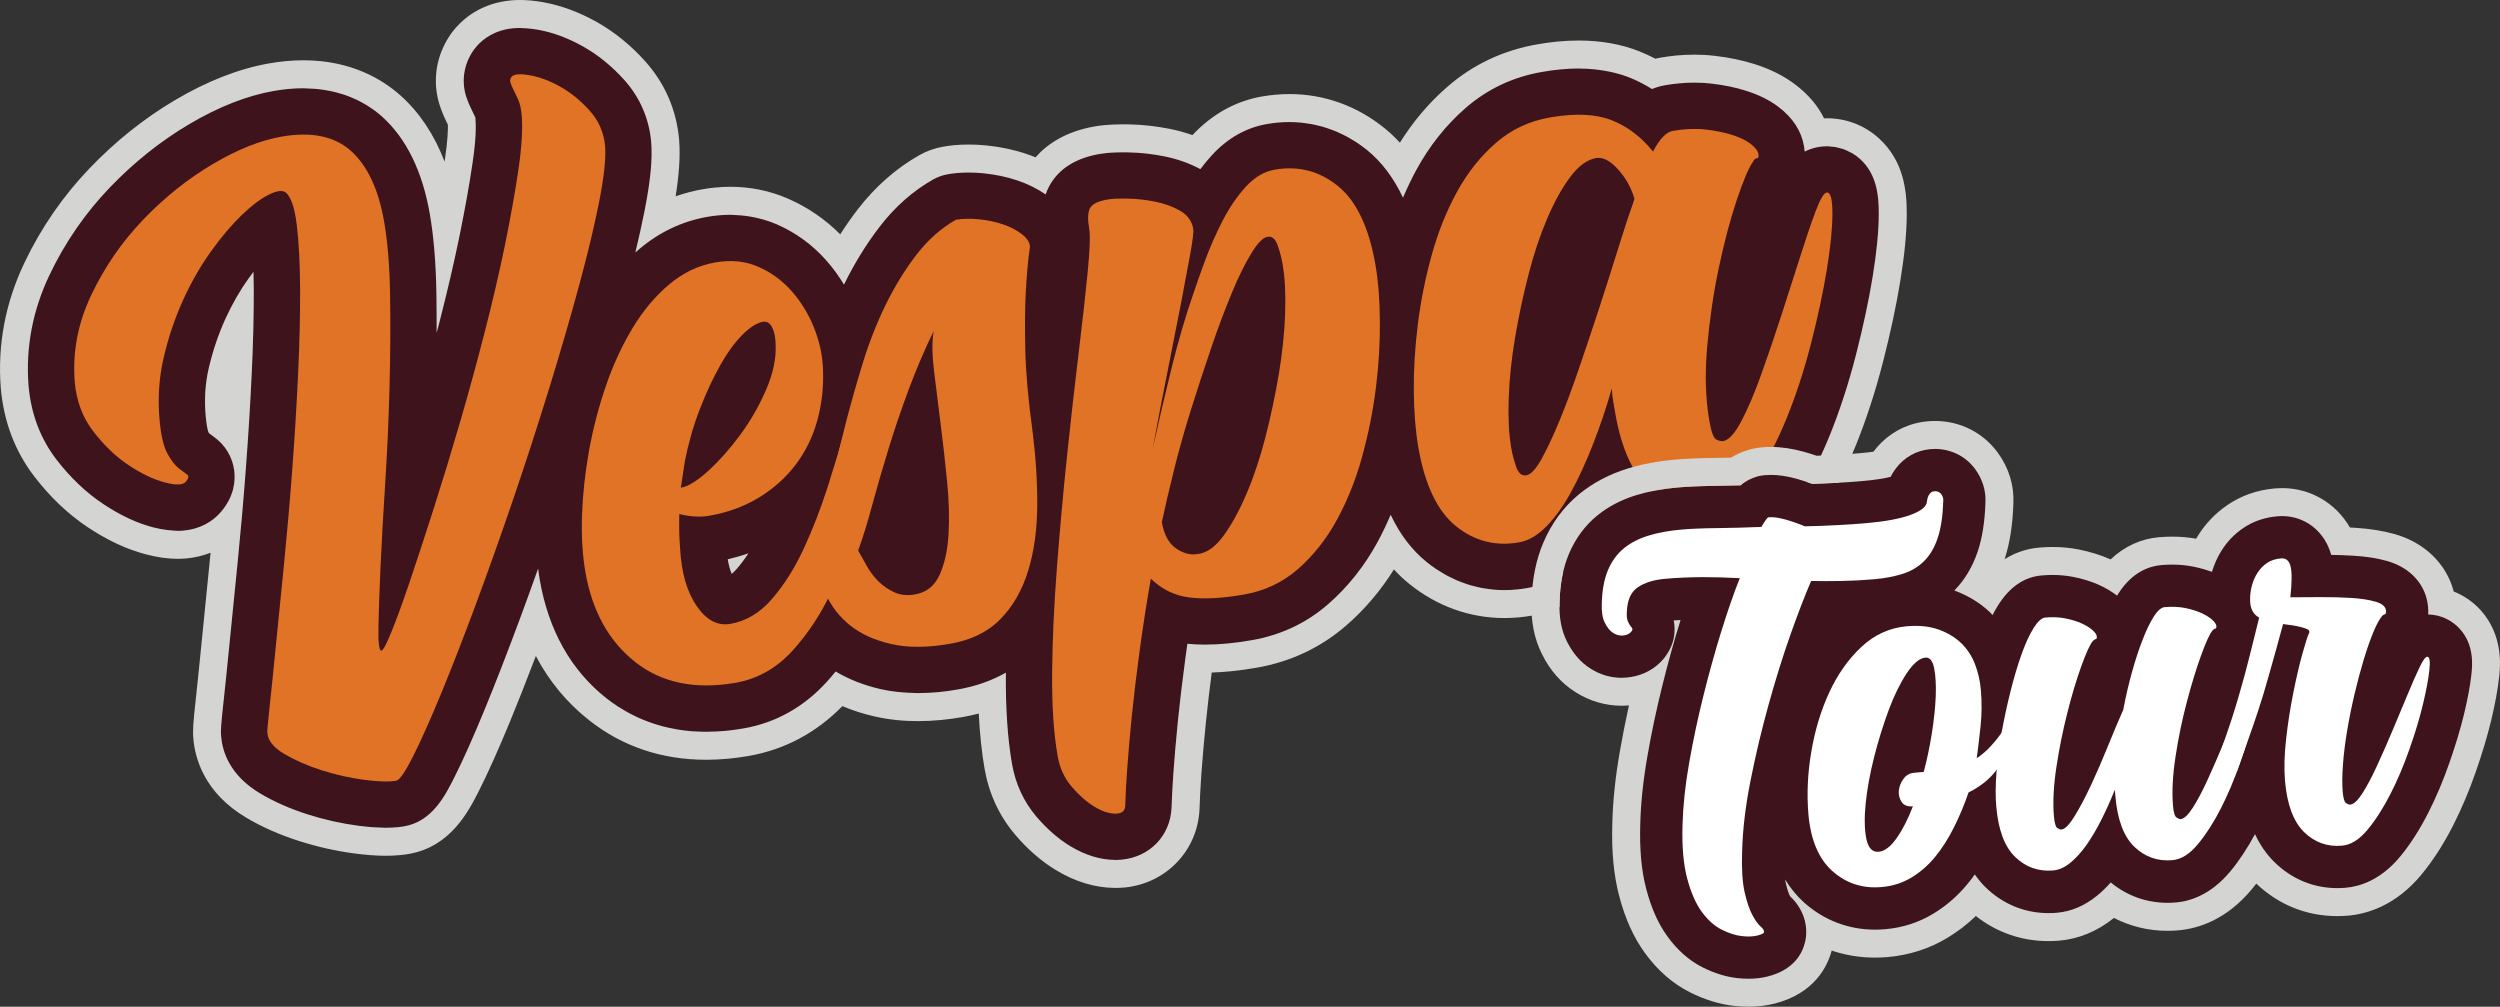 <?xml version="1.0" encoding="utf-8"?>
<!-- Generator: Adobe Illustrator 16.0.0, SVG Export Plug-In . SVG Version: 6.00 Build 0)  -->
<!DOCTYPE svg PUBLIC "-//W3C//DTD SVG 1.1//EN" "http://www.w3.org/Graphics/SVG/1.1/DTD/svg11.dtd">
<svg version="1.1" id="Calque_1" xmlns="http://www.w3.org/2000/svg" xmlns:xlink="http://www.w3.org/1999/xlink" x="0px" y="0px"
	 width="149px" height="60px" viewBox="15 6 149 60" enable-background="new 15 6 149 60" xml:space="preserve">
<rect x="15" y="6" width="149" height="60" fill="#333333" stroke="none"/>
<g>
	<g>
		<path fill="none" d="M55.115,49.426c-0.199-0.037-0.397-0.078-0.59-0.128C54.719,49.348,54.917,49.389,55.115,49.426z"/>
		<path fill="none" d="M56.264,49.585c-0.3-0.022-0.595-0.058-0.884-0.106C55.669,49.525,55.964,49.563,56.264,49.585z"/>
		<path fill="none" d="M54.212,49.208c-0.173-0.052-0.345-0.105-0.514-0.168C53.867,49.103,54.039,49.156,54.212,49.208z"/>
		<path fill="none" d="M52.602,48.561c-0.171-0.088-0.338-0.186-0.505-0.287C52.263,48.375,52.43,48.473,52.602,48.561z"/>
		<path fill="none" d="M53.383,48.92c-0.166-0.066-0.328-0.139-0.489-0.216C53.055,48.781,53.218,48.854,53.383,48.92z"/>
		<path fill="none" d="M81.481,57.253c0.135,0,0.263-0.005,0.384-0.018c-0.129,0.013-0.266,0.018-0.411,0.018
			C81.463,57.253,81.471,57.253,81.481,57.253z"/>
		<path fill="none" d="M57.087,49.615c0.026,0,0.053-0.004,0.079-0.004c-0.262,0.002-0.521-0.006-0.776-0.021
			C56.621,49.604,56.852,49.615,57.087,49.615z"/>
		<path fill="none" d="M68.761,47.265c-0.097-0.01-0.196-0.017-0.292-0.027C68.564,47.248,68.664,47.255,68.761,47.265z"/>
		<path fill="none" d="M69.707,47.313c0.04,0,0.084-0.006,0.123-0.007c-0.104,0.001-0.207-0.002-0.311-0.004
			C69.584,47.304,69.643,47.313,69.707,47.313z"/>
		<path fill="none" d="M33.081,11.262c-0.294,0-0.602,0.015-0.923,0.046c0.339-0.032,0.662-0.046,0.972-0.044
			C33.113,11.264,33.098,11.262,33.081,11.262z"/>
		<path fill="none" d="M25.001,37.596c-0.285-0.035-0.58-0.087-0.9-0.172C24.421,37.509,24.717,37.561,25.001,37.596z"/>
		<path fill="none" d="M33.398,11.277c0.208,0.008,0.413,0.018,0.606,0.039C33.811,11.295,33.605,11.285,33.398,11.277z"/>
		<path fill="none" d="M37.344,55.312c-0.07-0.005-0.139-0.008-0.212-0.014C37.205,55.304,37.274,55.308,37.344,55.312z"/>
		<path fill="none" d="M25.587,37.641c0.132,0,0.261-0.007,0.388-0.018c-0.227,0.022-0.471,0.011-0.721-0.007
			C25.364,37.623,25.481,37.641,25.587,37.641z"/>
		<path fill="none" d="M37.995,55.338c0.024,0,0.043-0.004,0.067-0.004c-0.062,0.001-0.127,0-0.191-0.001
			C37.91,55.333,37.956,55.338,37.995,55.338z"/>
		<path fill="none" d="M51.858,48.131c-0.241-0.156-0.477-0.322-0.707-0.503C51.381,47.809,51.617,47.975,51.858,48.131z"/>
		<path fill="none" d="M101.787,40.57c-0.128-0.057-0.256-0.119-0.382-0.183C101.532,40.452,101.659,40.514,101.787,40.57z"/>
		<path fill="none" d="M113.521,38.531c-0.126-0.054-0.249-0.116-0.373-0.178C113.271,38.415,113.395,38.478,113.521,38.531z"/>
		<path fill="none" d="M112.328,37.877c-0.19-0.127-0.378-0.266-0.562-0.414C111.95,37.611,112.138,37.75,112.328,37.877z"/>
		<path fill="none" d="M112.914,38.234c-0.135-0.074-0.265-0.155-0.396-0.237C112.649,38.079,112.779,38.16,112.914,38.234z"/>
		<path fill="none" d="M114.809,38.952c-0.133-0.03-0.266-0.063-0.398-0.1C114.542,38.89,114.676,38.922,114.809,38.952z"/>
		<path fill="none" d="M114.153,38.771c-0.128-0.042-0.255-0.086-0.38-0.137C113.898,38.686,114.024,38.729,114.153,38.771z"/>
		<path fill="none" d="M115.509,39.073c-0.15-0.018-0.299-0.038-0.447-0.065C115.208,39.035,115.358,39.055,115.509,39.073z"/>
		<path fill="none" d="M116.394,39.133c0.002,0,0.004,0,0.004,0c-0.226,0-0.45-0.011-0.673-0.03
			C115.947,39.122,116.169,39.133,116.394,39.133z"/>
		<path fill="none" d="M103.774,41.111c-0.151-0.019-0.302-0.039-0.45-0.065C103.473,41.072,103.623,41.093,103.774,41.111z"/>
		<path fill="none" d="M101.178,40.271c-0.135-0.074-0.268-0.157-0.399-0.24C100.91,40.114,101.043,40.197,101.178,40.271z"/>
		<path fill="none" d="M34.316,11.363c0.164,0.024,0.328,0.052,0.481,0.086C34.643,11.414,34.48,11.389,34.316,11.363z"/>
		<path fill="none" d="M104.655,41.171c0.002,0,0.002-0.001,0.004-0.001c-0.226,0.001-0.449-0.012-0.672-0.031
			C104.208,41.158,104.431,41.171,104.655,41.171z"/>
		<path fill="none" d="M100.594,39.915c-0.191-0.129-0.38-0.266-0.563-0.415C100.214,39.649,100.402,39.786,100.594,39.915z"/>
		<path fill="none" d="M86.824,44.423c0.016,0,0.033-0.003,0.05-0.003c-0.384,0.001-0.751-0.014-1.104-0.049
			C86.107,44.406,86.458,44.423,86.824,44.423z"/>
		<path fill="none" d="M102.419,40.81c-0.131-0.042-0.259-0.088-0.386-0.139C102.16,40.722,102.288,40.768,102.419,40.81z"/>
		<path fill="none" d="M103.075,40.99c-0.135-0.03-0.271-0.063-0.403-0.101C102.805,40.928,102.94,40.96,103.075,40.99z"/>
		<path fill="none" d="M124.318,14.754c0.117,0.018,0.23,0.045,0.344,0.077C124.548,14.799,124.436,14.771,124.318,14.754z"/>
		<path fill="none" d="M109.095,10.082c-0.359,0-0.731,0.018-1.115,0.056c0.385-0.038,0.759-0.056,1.121-0.056
			C109.098,10.082,109.096,10.082,109.095,10.082z"/>
		<path fill="none" d="M95.331,14.172c0.132,0.073,0.262,0.154,0.392,0.234C95.593,14.325,95.463,14.245,95.331,14.172z"/>
		<path fill="none" d="M109.152,10.084c0.31,0.001,0.609,0.02,0.902,0.05C109.762,10.104,109.462,10.085,109.152,10.084z"/>
		<path fill="none" d="M93.436,13.453c0.134,0.03,0.265,0.062,0.397,0.099C93.7,13.517,93.569,13.483,93.436,13.453z"/>
		<path fill="none" d="M94.723,13.873c0.126,0.055,0.25,0.115,0.373,0.177C94.973,13.988,94.849,13.928,94.723,13.873z"/>
		<path fill="none" d="M110.336,10.17c0.223,0.029,0.438,0.067,0.648,0.114C110.773,10.237,110.558,10.199,110.336,10.17z"/>
		<path fill="none" d="M94.093,13.635c0.127,0.041,0.252,0.087,0.377,0.135C94.345,13.722,94.22,13.676,94.093,13.635z"/>
		<path fill="none" d="M92.729,13.332c0.152,0.019,0.304,0.039,0.454,0.066C93.033,13.371,92.881,13.351,92.729,13.332z"/>
		<path fill="none" d="M125.396,15.134c0.166,0.1,0.325,0.213,0.469,0.345C125.72,15.347,125.563,15.233,125.396,15.134z"/>
		<path fill="none" d="M35.099,11.524c0.141,0.038,0.28,0.078,0.414,0.122C35.38,11.603,35.241,11.563,35.099,11.524z"/>
		<path fill="none" d="M124.876,14.891c0.122,0.045,0.236,0.101,0.351,0.159C125.112,14.991,124.997,14.936,124.876,14.891z"/>
		<path fill="none" d="M115.988,10.924c-0.31,0-0.624,0.015-0.941,0.045c0.324-0.03,0.644-0.045,0.958-0.045
			C115.998,10.924,115.993,10.924,115.988,10.924z"/>
		<path fill="none" d="M111.246,10.342c0.283,0.071,0.558,0.153,0.818,0.256C111.803,10.495,111.528,10.413,111.246,10.342z"/>
		<path fill="none" d="M123.896,14.715c-0.094,0-0.187,0.004-0.281,0.014c0.157-0.016,0.314-0.006,0.471,0.004
			C124.021,14.729,123.959,14.715,123.896,14.715z"/>
		<path fill="none" d="M95.916,14.527c0.191,0.127,0.378,0.264,0.561,0.413C96.294,14.792,96.105,14.655,95.916,14.527z"/>
		<path fill="none" d="M45.987,7.667c-0.14,0-0.276,0.006-0.408,0.018c0.192-0.017,0.396-0.017,0.607-0.009
			C46.121,7.674,46.052,7.667,45.987,7.667z"/>
		<path fill="none" d="M58.532,18.8c-0.247,0-0.497,0.013-0.751,0.037c0.286-0.027,0.567-0.036,0.845-0.032
			C58.595,18.805,58.564,18.8,58.532,18.8z"/>
		<path fill="none" d="M46.366,7.685c0.223,0.017,0.454,0.041,0.704,0.086C46.819,7.726,46.589,7.701,46.366,7.685z"/>
		<path fill="none" d="M37.382,12.628c0.14,0.106,0.271,0.215,0.389,0.32C37.652,12.842,37.522,12.735,37.382,12.628z"/>
		<path fill="none" d="M35.788,11.747c0.126,0.049,0.249,0.1,0.367,0.153C36.036,11.847,35.915,11.795,35.788,11.747z"/>
		<path fill="none" d="M36.394,12.014c0.117,0.059,0.226,0.121,0.333,0.183C36.62,12.133,36.511,12.072,36.394,12.014z"/>
		<path fill="none" d="M36.923,12.311c0.112,0.071,0.216,0.145,0.317,0.217C37.139,12.455,37.036,12.383,36.923,12.311z"/>
		<path fill="none" d="M58.884,18.817c0.192,0.01,0.383,0.024,0.572,0.049C59.267,18.842,59.077,18.827,58.884,18.817z"/>
		<path fill="none" d="M91.853,13.273c-0.003,0-0.005,0-0.007,0c0.227,0,0.452,0.012,0.677,0.031
			C92.301,13.284,92.076,13.273,91.853,13.273z"/>
		<path fill="none" d="M80.963,15.116c0.165-0.017,0.347-0.026,0.541-0.032C81.31,15.091,81.126,15.101,80.963,15.116z"/>
		<path fill="none" d="M72.73,16.28c-0.255,0-0.5,0.011-0.736,0.034c0.243-0.023,0.498-0.034,0.759-0.033
			C72.746,16.281,72.737,16.28,72.73,16.28z"/>
		<path fill="none" d="M81.927,15.075c-0.088,0-0.164,0.004-0.247,0.005c0.185-0.003,0.373-0.005,0.586,0
			C82.147,15.077,82.035,15.075,81.927,15.075z"/>
		<path fill="none" d="M59.737,18.909c0.186,0.032,0.369,0.072,0.551,0.12C60.106,18.981,59.922,18.941,59.737,18.909z"/>
		<path fill="none" d="M60.532,19.093c0.257,0.076,0.51,0.164,0.758,0.271C61.042,19.257,60.788,19.169,60.532,19.093z"/>
		<path fill="#3F131C" d="M125.396,15.134c-0.054-0.032-0.114-0.055-0.17-0.084c-0.114-0.059-0.229-0.116-0.351-0.159
			c-0.069-0.023-0.143-0.041-0.214-0.06c-0.113-0.032-0.227-0.06-0.344-0.077c-0.078-0.012-0.156-0.017-0.233-0.021
			c-0.156-0.01-0.313-0.019-0.471-0.004c-0.07,0.007-0.153,0.019-0.222,0.029c-0.308,0.055-0.585,0.15-0.829,0.275
			c-0.011-0.104-0.022-0.21-0.043-0.321c-0.157-0.907-0.667-1.694-1.528-2.348c-0.533-0.4-1.163-0.713-1.926-0.956
			c-0.62-0.196-1.326-0.342-2.099-0.431c-0.312-0.034-0.636-0.053-0.962-0.053c-0.315-0.001-0.635,0.015-0.958,0.045
			c-0.266,0.027-0.542,0.063-0.814,0.111c-0.267,0.046-0.525,0.122-0.773,0.226c-0.442-0.279-0.908-0.515-1.396-0.707
			c-0.261-0.103-0.536-0.186-0.818-0.257c-0.086-0.021-0.174-0.039-0.262-0.059c-0.211-0.046-0.427-0.084-0.648-0.113
			c-0.094-0.013-0.186-0.025-0.281-0.036c-0.293-0.029-0.593-0.048-0.902-0.05c-0.018,0-0.034-0.001-0.052-0.001
			c-0.362-0.002-0.736,0.017-1.121,0.055c-0.344,0.033-0.703,0.082-1.068,0.146c-1.736,0.301-3.273,1.025-4.565,2.155
			c-1.155,1.004-2.136,2.235-2.917,3.658c-0.295,0.535-0.56,1.1-0.81,1.681c-0.555-1.172-1.268-2.128-2.144-2.837
			c-0.183-0.149-0.37-0.285-0.561-0.414c-0.063-0.042-0.129-0.079-0.192-0.121c-0.13-0.081-0.26-0.162-0.392-0.235
			c-0.078-0.043-0.157-0.081-0.235-0.121c-0.123-0.062-0.247-0.121-0.373-0.177c-0.084-0.037-0.168-0.07-0.253-0.104
			c-0.125-0.049-0.25-0.094-0.377-0.136c-0.087-0.028-0.173-0.055-0.261-0.081c-0.132-0.037-0.263-0.07-0.397-0.1
			c-0.084-0.019-0.168-0.039-0.253-0.055c-0.15-0.028-0.303-0.049-0.454-0.067c-0.068-0.008-0.137-0.02-0.207-0.025
			c-0.225-0.021-0.449-0.033-0.676-0.033c-0.243,0-0.487,0.014-0.732,0.036c-0.199,0.021-0.404,0.048-0.608,0.083
			c-1.251,0.218-2.362,0.853-3.303,1.888c-0.23,0.253-0.449,0.519-0.659,0.8c-0.655-0.354-1.38-0.608-2.157-0.764
			c-0.712-0.144-1.427-0.223-2.12-0.234c-0.214-0.005-0.402-0.003-0.587,0c-0.059,0.002-0.12,0.002-0.176,0.003
			c-0.193,0.008-0.376,0.019-0.54,0.034c-0.159,0.016-0.303,0.036-0.428,0.057c-1.454,0.253-2.473,0.91-3.019,1.954
			c-0.076,0.146-0.14,0.298-0.194,0.455c-0.501-0.34-1.063-0.621-1.687-0.833c-0.633-0.213-1.315-0.354-2.034-0.427
			c-0.29-0.029-0.572-0.042-0.849-0.043c-0.261-0.001-0.516,0.011-0.759,0.033c-0.169,0.019-0.334,0.04-0.495,0.067
			c-0.313,0.055-0.612,0.161-0.889,0.318c-1.197,0.678-2.267,1.621-3.177,2.804c-0.796,1.035-1.513,2.196-2.127,3.451
			c0,0.002-0.002,0.004-0.003,0.005c-0.314-0.518-0.672-1.007-1.072-1.458c-0.822-0.925-1.813-1.645-2.941-2.136
			c-0.248-0.107-0.502-0.195-0.758-0.272c-0.081-0.023-0.163-0.042-0.243-0.063c-0.183-0.048-0.366-0.088-0.552-0.12
			c-0.094-0.017-0.188-0.031-0.282-0.044c-0.188-0.024-0.378-0.039-0.571-0.049c-0.086-0.005-0.171-0.012-0.258-0.014
			c-0.278-0.003-0.56,0.005-0.845,0.033c-0.204,0.02-0.412,0.049-0.618,0.083c-1.484,0.26-2.846,0.9-4.048,1.91
			c-0.084,0.069-0.164,0.144-0.246,0.217c0.22-0.912,0.408-1.768,0.563-2.556c0.338-1.727,0.46-2.989,0.385-3.976
			c-0.001-0.014-0.001-0.026-0.002-0.039c-0.127-1.415-0.667-2.663-1.604-3.713c-0.736-0.818-1.557-1.487-2.444-1.989
			c-0.898-0.506-1.805-0.845-2.697-1.003c-0.25-0.045-0.481-0.069-0.704-0.086c-0.061-0.005-0.12-0.006-0.178-0.01
			c-0.211-0.008-0.416-0.009-0.607,0.01c-1.107,0.107-1.787,0.639-2.162,1.063c-0.065,0.074-0.128,0.152-0.185,0.233
			c-0.587,0.831-0.746,1.847-0.44,2.79c0.08,0.248,0.185,0.5,0.33,0.791c0.06,0.121,0.13,0.266,0.208,0.434
			c0.002,0.02,0.006,0.052,0.01,0.094c0.035,0.411,0.036,1.195-0.169,2.593c-0.191,1.298-0.451,2.753-0.771,4.326
			c-0.324,1.589-0.722,3.301-1.18,5.086c-0.064,0.249-0.128,0.497-0.193,0.744c0.002-0.762-0.001-1.511-0.011-2.242
			c-0.029-1.87-0.16-3.499-0.394-4.839c-0.443-2.554-1.402-4.509-2.848-5.811c-0.119-0.106-0.249-0.214-0.389-0.321
			c-0.044-0.033-0.095-0.066-0.141-0.1c-0.102-0.072-0.205-0.146-0.317-0.217c-0.063-0.04-0.131-0.077-0.197-0.114
			c-0.107-0.063-0.217-0.125-0.333-0.185c-0.077-0.039-0.158-0.075-0.239-0.113c-0.118-0.053-0.24-0.104-0.367-0.153
			c-0.089-0.036-0.182-0.068-0.275-0.1c-0.133-0.045-0.272-0.085-0.414-0.122C35,11.5,34.901,11.472,34.796,11.449
			c-0.154-0.034-0.317-0.061-0.481-0.086c-0.104-0.017-0.205-0.034-0.312-0.047c-0.193-0.021-0.399-0.031-0.606-0.039
			c-0.089-0.004-0.175-0.014-0.269-0.014c-0.309-0.002-0.632,0.012-0.971,0.044c-0.27,0.026-0.551,0.065-0.833,0.114
			c-1.596,0.277-3.301,0.947-5.064,1.99c-1.69,1-3.277,2.268-4.716,3.766c-1.468,1.53-2.678,3.285-3.596,5.216
			c-1.001,2.104-1.422,4.308-1.249,6.575c0.142,1.688,0.707,3.182,1.676,4.438c0.825,1.07,1.755,1.953,2.764,2.624
			c1.024,0.682,1.994,1.138,2.962,1.394c0.32,0.086,0.615,0.137,0.9,0.172c0.087,0.011,0.169,0.013,0.252,0.02
			c0.249,0.017,0.494,0.029,0.721,0.007c0.882-0.088,1.662-0.482,2.199-1.117c0.79-0.928,0.865-1.847,0.788-2.454
			c-0.102-0.813-0.548-1.548-1.217-2.019c-0.07-0.05-0.162-0.118-0.278-0.206c-0.014-0.021-0.029-0.048-0.048-0.08
			c-0.022-0.065-0.098-0.317-0.154-0.896c-0.096-1.016-0.036-1.997,0.182-2.92c0.243-1.036,0.574-2.019,0.985-2.915
			c0.409-0.896,0.879-1.715,1.393-2.429c0.096-0.133,0.191-0.261,0.284-0.383c0.009,0.33,0.015,0.678,0.016,1.037
			c0.008,1.48-0.033,3.15-0.119,4.968c-0.085,1.832-0.202,3.729-0.346,5.639c-0.142,1.896-0.307,3.771-0.486,5.57
			c-0.185,1.825-0.348,3.465-0.492,4.92c-0.142,1.442-0.262,2.616-0.362,3.522c-0.143,1.316-0.174,1.699-0.138,2.044
			c0.072,0.871,0.497,2.31,2.346,3.402c0.83,0.491,1.774,0.906,2.802,1.232c0.989,0.315,2,0.543,3.007,0.677
			c0.282,0.037,0.544,0.063,0.796,0.083c0.073,0.006,0.142,0.01,0.212,0.015c0.183,0.011,0.358,0.019,0.526,0.021
			c0.064,0.001,0.129,0.003,0.191,0.002c0.218-0.002,0.427-0.01,0.621-0.028c0.144-0.014,0.28-0.032,0.407-0.055
			c1.67-0.29,2.442-1.825,3.006-2.949c0.509-1.014,1.086-2.303,1.76-3.939c0.651-1.58,1.366-3.419,2.126-5.465
			c0.364-0.981,0.728-1.985,1.091-3.009c0.028,0.226,0.058,0.452,0.096,0.67c0.523,3.021,1.865,5.398,3.984,7.068
			c0.229,0.181,0.465,0.347,0.706,0.503c0.079,0.052,0.161,0.096,0.239,0.144c0.167,0.101,0.333,0.198,0.505,0.288
			c0.096,0.051,0.195,0.096,0.292,0.144c0.162,0.076,0.324,0.148,0.49,0.215c0.104,0.044,0.208,0.083,0.315,0.122
			c0.168,0.06,0.341,0.116,0.514,0.167c0.104,0.029,0.208,0.063,0.313,0.089c0.195,0.052,0.393,0.091,0.59,0.13
			c0.088,0.016,0.175,0.037,0.265,0.052c0.29,0.047,0.583,0.085,0.884,0.105c0.042,0.004,0.085,0.004,0.126,0.005
			c0.255,0.017,0.514,0.023,0.776,0.022c0.365-0.003,0.735-0.018,1.115-0.055c0.335-0.034,0.681-0.081,1.027-0.142
			c1.915-0.331,3.583-1.262,4.954-2.761c0.187-0.203,0.365-0.415,0.542-0.631c0.789,0.47,1.694,0.825,2.703,1.056
			c0.309,0.07,0.632,0.121,0.961,0.158c0.096,0.012,0.194,0.018,0.292,0.026c0.248,0.021,0.502,0.035,0.759,0.039
			c0.104,0.001,0.206,0.005,0.311,0.003c0.362-0.003,0.729-0.018,1.107-0.055c0.368-0.035,0.752-0.087,1.144-0.157
			c1.067-0.186,2.023-0.523,2.867-1.002c-0.018,2.125,0.101,3.904,0.366,5.439c0.208,1.188,0.692,2.24,1.448,3.135
			c0.623,0.732,1.301,1.324,2.012,1.758c0.891,0.542,1.789,0.821,2.678,0.829c0.146,0.001,0.282-0.005,0.411-0.018
			c1.667-0.162,2.884-1.429,2.959-3.08c0.001-0.019,0.002-0.038,0.003-0.058c0.013-0.481,0.049-1.169,0.108-2.044
			c0.063-0.902,0.154-1.94,0.269-3.088c0.117-1.156,0.269-2.43,0.452-3.782c0.037-0.269,0.074-0.539,0.113-0.813
			c0.354,0.035,0.721,0.051,1.104,0.049c0.414-0.002,0.847-0.022,1.307-0.068c0.447-0.044,0.927-0.109,1.419-0.194
			c1.735-0.301,3.272-1.026,4.565-2.154c1.155-1.005,2.136-2.236,2.917-3.659c0.292-0.53,0.556-1.089,0.802-1.663
			c0.549,1.166,1.263,2.102,2.148,2.82c0.184,0.148,0.371,0.285,0.563,0.414c0.062,0.041,0.123,0.077,0.185,0.116
			c0.132,0.084,0.265,0.166,0.399,0.241c0.077,0.041,0.152,0.078,0.229,0.117c0.126,0.063,0.254,0.125,0.38,0.181
			c0.083,0.037,0.164,0.068,0.247,0.102c0.127,0.051,0.256,0.096,0.386,0.138c0.085,0.028,0.169,0.056,0.253,0.081
			c0.134,0.038,0.269,0.07,0.403,0.101c0.083,0.019,0.165,0.039,0.249,0.055c0.149,0.027,0.299,0.048,0.45,0.066
			c0.071,0.009,0.142,0.02,0.213,0.026c0.224,0.02,0.445,0.032,0.672,0.032c0.244,0,0.49-0.013,0.737-0.036
			c0.199-0.019,0.404-0.048,0.608-0.082c1.15-0.201,2.208-0.789,3.143-1.747c0.676-0.691,1.3-1.551,1.858-2.555
			c0.239,0.257,0.492,0.495,0.761,0.712c0.184,0.148,0.371,0.285,0.562,0.414c0.063,0.042,0.128,0.08,0.189,0.12
			c0.131,0.082,0.262,0.163,0.396,0.236c0.076,0.042,0.155,0.081,0.232,0.12c0.123,0.063,0.248,0.122,0.375,0.179
			c0.083,0.036,0.167,0.07,0.252,0.104c0.125,0.05,0.251,0.094,0.379,0.137c0.087,0.027,0.17,0.055,0.258,0.08
			c0.132,0.038,0.266,0.07,0.399,0.101c0.085,0.018,0.167,0.039,0.253,0.054c0.146,0.027,0.296,0.049,0.446,0.066
			c0.072,0.009,0.145,0.021,0.218,0.027c0.223,0.021,0.445,0.033,0.673,0.033c0.242,0,0.486-0.013,0.732-0.037
			c0.202-0.021,0.405-0.048,0.608-0.083c1.587-0.276,2.967-1.245,4.103-2.882c0.814-1.172,1.551-2.566,2.195-4.146
			c0.61-1.504,1.142-3.136,1.583-4.855c0.429-1.677,0.763-3.235,0.991-4.641c0.242-1.492,0.362-2.718,0.364-3.747
			c0.002-1.109-0.127-2.367-1.111-3.265C125.72,15.347,125.563,15.233,125.396,15.134z M58.924,39.89
			c-0.114,0.132-0.219,0.231-0.315,0.312c-0.088-0.214-0.173-0.497-0.235-0.868c0.422-0.097,0.833-0.215,1.229-0.353
			C59.387,39.313,59.161,39.615,58.924,39.89z"/>
		<path fill="#D4D4D3" d="M58.609,40.201c0.096-0.08,0.202-0.18,0.315-0.312c0.237-0.274,0.463-0.577,0.679-0.909
			c-0.397,0.138-0.809,0.256-1.229,0.353C58.435,39.704,58.52,39.987,58.609,40.201z"/>
		<path fill="#D4D4D3" d="M126.984,14.245c-0.846-0.771-1.943-1.196-3.089-1.196c-0.06,0-0.12,0-0.179,0.003
			c-0.376-0.756-0.95-1.433-1.72-2.016c-0.689-0.521-1.482-0.917-2.427-1.217c-0.725-0.229-1.536-0.398-2.412-0.497
			c-0.38-0.044-0.774-0.065-1.17-0.065c-0.36,0-0.729,0.018-1.099,0.052c-0.326,0.033-0.64,0.077-0.941,0.129
			c-0.097,0.018-0.193,0.037-0.291,0.059c-0.319-0.168-0.648-0.319-0.984-0.451c-1.067-0.418-2.271-0.631-3.577-0.631
			c-0.414,0-0.844,0.021-1.277,0.063c-0.402,0.04-0.805,0.095-1.195,0.164c-2.037,0.354-3.847,1.208-5.371,2.541
			c-1.081,0.94-2.027,2.054-2.818,3.32c-0.287-0.313-0.589-0.6-0.909-0.858c-1.646-1.336-3.607-2.039-5.672-2.039
			c-0.296,0-0.601,0.015-0.899,0.044c-0.242,0.024-0.487,0.057-0.729,0.098c-1.584,0.276-2.979,1.051-4.155,2.304
			c-0.436-0.155-0.887-0.279-1.355-0.373c-0.812-0.16-1.623-0.25-2.413-0.266c-0.13-0.002-0.255-0.003-0.373-0.003
			c-0.425,0-0.794,0.016-1.127,0.05c-0.202,0.02-0.386,0.045-0.542,0.072c-1.752,0.304-2.852,1.06-3.543,1.845
			c-0.178-0.074-0.361-0.143-0.546-0.204c-0.746-0.253-1.552-0.423-2.4-0.507c-0.355-0.034-0.701-0.052-1.036-0.052
			c-0.306,0-0.607,0.015-0.897,0.042c-0.211,0.021-0.413,0.049-0.611,0.083C70.71,14.828,70.231,15,69.79,15.25
			c-1.389,0.786-2.626,1.875-3.674,3.235c-0.362,0.472-0.71,0.967-1.039,1.481c-0.901-0.904-1.948-1.62-3.122-2.131
			c-1.074-0.467-2.224-0.703-3.42-0.703c-0.3,0-0.607,0.016-0.913,0.046c-0.226,0.021-0.47,0.054-0.736,0.1
			c-0.556,0.096-1.095,0.237-1.619,0.422c0.211-1.327,0.279-2.389,0.214-3.287l-0.002-0.052l-0.004-0.043
			c-0.16-1.773-0.84-3.345-2.022-4.667c-0.859-0.956-1.823-1.739-2.866-2.329c-1.063-0.599-2.148-1-3.223-1.192
			C46.87,6.042,46.421,6,45.991,6c-0.193,0-0.381,0.009-0.563,0.026c-1.651,0.161-2.681,0.968-3.255,1.619
			c-0.108,0.124-0.205,0.244-0.292,0.366c-0.897,1.27-1.14,2.825-0.671,4.273c0.105,0.328,0.24,0.651,0.422,1.02
			c0.019,0.039,0.04,0.08,0.061,0.122c0.008,0.32-0.011,0.947-0.168,2.013c-0.009,0.063-0.018,0.128-0.028,0.191
			c-0.613-1.599-1.486-2.912-2.611-3.925c-1.074-0.963-2.951-2.112-5.802-2.112c-0.354,0-0.719,0.018-1.084,0.054
			c-0.309,0.029-0.632,0.074-0.958,0.131c-1.794,0.312-3.688,1.051-5.625,2.197c-1.821,1.077-3.526,2.438-5.069,4.046
			c-1.594,1.661-2.905,3.563-3.899,5.654c-1.128,2.369-1.601,4.866-1.405,7.418c0.17,2.026,0.851,3.814,2.019,5.329
			c0.935,1.213,1.997,2.222,3.158,2.995c1.179,0.784,2.31,1.313,3.46,1.617c0.688,0.183,1.313,0.271,1.91,0.271
			c0.188,0,0.371-0.009,0.551-0.026c0.493-0.049,0.966-0.162,1.408-0.338c-0.01,0.103-0.02,0.205-0.031,0.309
			c-0.185,1.825-0.348,3.466-0.492,4.922c-0.142,1.435-0.261,2.603-0.36,3.505c-0.149,1.363-0.194,1.86-0.14,2.384
			c0.097,1.117,0.638,3.19,3.158,4.678c0.935,0.554,1.993,1.021,3.143,1.387c1.089,0.347,2.198,0.596,3.294,0.74
			c0.705,0.092,1.318,0.138,1.875,0.138c0.297,0,0.583-0.014,0.85-0.041c0.186-0.017,0.363-0.041,0.528-0.07
			c2.498-0.434,3.569-2.567,4.209-3.843c0.533-1.06,1.125-2.386,1.813-4.051c0.48-1.166,0.996-2.474,1.539-3.902
			c0.79,1.507,1.855,2.791,3.189,3.841c1.972,1.554,4.316,2.344,6.966,2.344c0.442,0,0.897-0.023,1.354-0.067
			c0.394-0.039,0.782-0.093,1.156-0.157c2.148-0.373,4.033-1.372,5.604-2.973c0.608,0.258,1.256,0.464,1.938,0.619
			c0.801,0.183,1.664,0.275,2.567,0.275c0.452,0,0.92-0.023,1.394-0.069c0.4-0.039,0.83-0.097,1.267-0.173
			c0.329-0.058,0.648-0.127,0.962-0.211c0.06,1.204,0.174,2.293,0.346,3.288c0.261,1.49,0.873,2.811,1.821,3.929
			c0.741,0.872,1.553,1.58,2.414,2.104c1.152,0.701,2.339,1.062,3.528,1.072h0.008h0.035c0.191,0,0.37-0.009,0.54-0.024
			c2.477-0.242,4.354-2.203,4.465-4.663v-0.016l0.004-0.075c0.012-0.47,0.05-1.153,0.104-1.975c0.064-0.908,0.153-1.929,0.265-3.036
			c0.097-0.967,0.218-1.99,0.355-3.048c0.362-0.011,0.74-0.035,1.126-0.073c0.513-0.052,1.031-0.122,1.544-0.212
			c2.037-0.354,3.846-1.209,5.372-2.54c1.081-0.94,2.024-2.053,2.817-3.317c0.284,0.31,0.587,0.595,0.91,0.854
			c1.645,1.335,3.606,2.041,5.671,2.041c0.298,0,0.602-0.015,0.902-0.044c0.239-0.023,0.485-0.057,0.728-0.099
			c1.51-0.264,2.87-1.011,4.053-2.226c0.36-0.366,0.708-0.776,1.039-1.222c1.499,1.017,3.219,1.552,5.017,1.552
			c0.297,0,0.598-0.016,0.897-0.043c0.247-0.025,0.49-0.058,0.729-0.101c2.048-0.357,3.792-1.559,5.188-3.573
			c0.88-1.268,1.679-2.771,2.368-4.468c0.638-1.565,1.194-3.272,1.655-5.07c0.443-1.733,0.786-3.345,1.021-4.786
			c0.258-1.581,0.384-2.895,0.387-4.012C128.645,17.355,128.46,15.588,126.984,14.245z M126.611,22.49
			c-0.229,1.405-0.563,2.965-0.99,4.64c-0.441,1.72-0.973,3.353-1.583,4.856c-0.644,1.58-1.382,2.974-2.196,4.146
			c-1.134,1.637-2.514,2.604-4.103,2.882c-0.202,0.034-0.405,0.062-0.607,0.083c-0.246,0.024-0.49,0.035-0.733,0.035
			c-0.001,0-0.003,0-0.003,0c-0.227,0-0.448-0.011-0.67-0.03c-0.073-0.008-0.145-0.02-0.217-0.029
			c-0.15-0.018-0.299-0.038-0.447-0.065c-0.085-0.017-0.167-0.036-0.253-0.055c-0.133-0.03-0.266-0.063-0.398-0.1
			c-0.086-0.024-0.172-0.053-0.258-0.081c-0.128-0.043-0.254-0.087-0.379-0.137c-0.085-0.032-0.17-0.066-0.253-0.104
			c-0.127-0.055-0.251-0.115-0.374-0.178c-0.079-0.04-0.157-0.077-0.232-0.12c-0.135-0.074-0.265-0.155-0.396-0.237
			c-0.062-0.041-0.127-0.076-0.189-0.12c-0.19-0.127-0.378-0.266-0.562-0.414c-0.268-0.217-0.521-0.455-0.761-0.713
			c-0.56,1.006-1.184,1.865-1.858,2.556c-0.935,0.958-1.993,1.545-3.144,1.746c-0.203,0.036-0.408,0.063-0.607,0.083
			c-0.247,0.024-0.494,0.036-0.737,0.036c-0.002,0-0.002,0.001-0.004,0.001c-0.225,0-0.446-0.013-0.668-0.033
			c-0.071-0.006-0.142-0.019-0.213-0.026c-0.151-0.018-0.302-0.039-0.45-0.066c-0.085-0.016-0.166-0.036-0.249-0.054
			c-0.135-0.03-0.271-0.063-0.403-0.102c-0.084-0.024-0.169-0.052-0.253-0.079c-0.131-0.043-0.259-0.088-0.386-0.139
			c-0.083-0.032-0.165-0.065-0.246-0.101c-0.128-0.057-0.256-0.119-0.382-0.183c-0.076-0.037-0.152-0.075-0.228-0.117
			c-0.135-0.075-0.268-0.156-0.399-0.241c-0.062-0.039-0.124-0.074-0.185-0.115c-0.191-0.129-0.38-0.266-0.563-0.415
			c-0.886-0.718-1.6-1.653-2.148-2.819c-0.246,0.573-0.51,1.133-0.802,1.664c-0.781,1.422-1.763,2.652-2.917,3.658
			c-1.294,1.128-2.83,1.853-4.565,2.153c-0.492,0.087-0.972,0.151-1.419,0.195c-0.461,0.046-0.893,0.067-1.306,0.068
			c-0.017,0-0.034,0.002-0.05,0.002c-0.364,0-0.716-0.017-1.055-0.052c-0.039,0.273-0.076,0.544-0.114,0.812
			c-0.184,1.354-0.334,2.627-0.452,3.783c-0.115,1.148-0.205,2.188-0.268,3.089c-0.061,0.876-0.096,1.561-0.109,2.043
			c-0.001,0.02-0.002,0.039-0.003,0.059c-0.076,1.65-1.292,2.917-2.959,3.079c-0.121,0.013-0.248,0.018-0.384,0.018
			c-0.01,0-0.018,0-0.027,0c-0.888-0.008-1.787-0.287-2.678-0.829c-0.712-0.434-1.388-1.026-2.012-1.759
			c-0.757-0.893-1.24-1.946-1.449-3.135c-0.265-1.534-0.384-3.313-0.365-5.438c-0.845,0.479-1.8,0.816-2.868,1.003
			c-0.391,0.068-0.774,0.121-1.143,0.156c-0.38,0.037-0.746,0.052-1.107,0.055c-0.04,0-0.084,0.007-0.123,0.007
			c-0.064,0-0.123-0.01-0.188-0.01c-0.258-0.005-0.51-0.018-0.759-0.039c-0.098-0.01-0.195-0.017-0.292-0.027
			c-0.33-0.038-0.652-0.087-0.961-0.158c-1.009-0.229-1.914-0.584-2.703-1.057c-0.177,0.218-0.356,0.429-0.542,0.633
			c-1.372,1.5-3.039,2.429-4.954,2.761c-0.347,0.061-0.693,0.107-1.027,0.141c-0.379,0.037-0.749,0.053-1.115,0.055
			c-0.025,0-0.053,0.004-0.079,0.004c-0.235,0-0.467-0.011-0.697-0.024c-0.042-0.004-0.085-0.002-0.126-0.005
			c-0.3-0.023-0.594-0.059-0.884-0.107c-0.09-0.014-0.176-0.035-0.265-0.053c-0.199-0.037-0.396-0.078-0.59-0.128
			c-0.105-0.027-0.208-0.059-0.313-0.09c-0.173-0.052-0.345-0.105-0.514-0.168c-0.105-0.037-0.21-0.078-0.314-0.12
			c-0.166-0.066-0.328-0.139-0.49-0.216c-0.098-0.048-0.196-0.093-0.293-0.144c-0.171-0.088-0.338-0.186-0.504-0.287
			c-0.079-0.049-0.161-0.093-0.239-0.143c-0.241-0.157-0.477-0.323-0.707-0.504c-2.119-1.67-3.46-4.049-3.984-7.069
			c-0.038-0.218-0.067-0.443-0.095-0.669c-0.364,1.023-0.728,2.027-1.092,3.008c-0.76,2.047-1.475,3.885-2.126,5.465
			c-0.675,1.637-1.251,2.925-1.76,3.939c-0.564,1.124-1.336,2.66-3.007,2.95c-0.126,0.021-0.262,0.041-0.407,0.054
			c-0.193,0.02-0.401,0.027-0.62,0.029c-0.023,0-0.043,0.003-0.067,0.003c-0.039,0-0.085-0.005-0.125-0.005
			c-0.168-0.003-0.343-0.011-0.526-0.021c-0.07-0.004-0.139-0.008-0.212-0.014c-0.252-0.021-0.515-0.047-0.797-0.085
			c-1.005-0.132-2.018-0.36-3.006-0.675c-1.027-0.327-1.972-0.742-2.802-1.234c-1.849-1.091-2.274-2.529-2.346-3.399
			c-0.038-0.347-0.006-0.729,0.138-2.045c0.1-0.906,0.219-2.08,0.362-3.522c0.144-1.455,0.307-3.095,0.492-4.921
			c0.18-1.797,0.344-3.672,0.486-5.57c0.145-1.909,0.26-3.805,0.346-5.64c0.086-1.816,0.125-3.486,0.119-4.967
			c-0.002-0.36-0.007-0.707-0.016-1.037c-0.094,0.123-0.189,0.251-0.284,0.383c-0.514,0.714-0.984,1.533-1.393,2.43
			c-0.411,0.896-0.742,1.878-0.985,2.915c-0.218,0.921-0.278,1.902-0.182,2.92c0.055,0.579,0.132,0.83,0.153,0.896
			c0.019,0.034,0.035,0.059,0.048,0.08c0.117,0.087,0.208,0.157,0.278,0.206c0.671,0.471,1.116,1.208,1.218,2.019
			c0.077,0.608,0.002,1.526-0.788,2.456c-0.536,0.633-1.317,1.028-2.198,1.114c-0.126,0.014-0.255,0.02-0.388,0.02
			c-0.106,0-0.223-0.018-0.333-0.025c-0.083-0.007-0.166-0.01-0.252-0.02c-0.285-0.034-0.58-0.087-0.9-0.171
			c-0.968-0.256-1.938-0.712-2.962-1.394c-1.008-0.672-1.939-1.555-2.764-2.625c-0.97-1.257-1.534-2.751-1.676-4.438
			c-0.173-2.268,0.247-4.471,1.249-6.576c0.918-1.93,2.128-3.685,3.596-5.216c1.44-1.499,3.026-2.765,4.716-3.765
			c1.764-1.045,3.469-1.714,5.065-1.991c0.281-0.05,0.562-0.087,0.832-0.114c0.322-0.03,0.629-0.046,0.924-0.046
			c0.018,0,0.032,0.002,0.048,0.003c0.093,0,0.179,0.01,0.269,0.014c0.208,0.007,0.413,0.018,0.606,0.039
			c0.107,0.011,0.208,0.029,0.312,0.045c0.164,0.026,0.328,0.053,0.481,0.088c0.104,0.021,0.203,0.049,0.302,0.075
			c0.142,0.038,0.28,0.078,0.414,0.122c0.094,0.032,0.186,0.065,0.275,0.1c0.127,0.049,0.249,0.101,0.367,0.154
			c0.081,0.037,0.162,0.074,0.239,0.113c0.117,0.059,0.225,0.121,0.333,0.183c0.066,0.039,0.134,0.077,0.197,0.116
			c0.112,0.071,0.215,0.144,0.317,0.216c0.046,0.034,0.098,0.067,0.141,0.101c0.139,0.107,0.271,0.214,0.388,0.32
			c1.447,1.302,2.406,3.256,2.848,5.812c0.234,1.339,0.366,2.968,0.393,4.838c0.011,0.732,0.014,1.482,0.012,2.242
			c0.066-0.247,0.13-0.495,0.193-0.744c0.458-1.785,0.856-3.496,1.18-5.084c0.321-1.576,0.582-3.032,0.771-4.328
			c0.206-1.398,0.205-2.181,0.17-2.592c-0.003-0.043-0.007-0.075-0.01-0.096c-0.078-0.166-0.147-0.313-0.208-0.432
			c-0.145-0.292-0.25-0.545-0.33-0.792c-0.306-0.943-0.146-1.959,0.44-2.79c0.057-0.081,0.119-0.157,0.185-0.233
			c0.375-0.425,1.056-0.954,2.162-1.063c0.132-0.013,0.268-0.018,0.408-0.018c0.063,0,0.133,0.007,0.199,0.01
			c0.06,0.003,0.119,0.005,0.179,0.01c0.223,0.016,0.454,0.04,0.704,0.085c0.892,0.159,1.799,0.497,2.697,1.004
			c0.888,0.501,1.709,1.17,2.444,1.988c0.938,1.05,1.479,2.299,1.605,3.713c0.002,0.013,0.002,0.026,0.002,0.039
			c0.075,0.986-0.047,2.249-0.384,3.977c-0.156,0.787-0.344,1.644-0.563,2.555c0.083-0.073,0.162-0.146,0.246-0.216
			c1.202-1.011,2.564-1.65,4.048-1.91c0.208-0.035,0.415-0.064,0.618-0.084c0.254-0.024,0.503-0.037,0.751-0.037
			c0.032,0,0.063,0.005,0.094,0.005c0.086,0.001,0.172,0.009,0.257,0.013c0.192,0.01,0.383,0.024,0.572,0.049
			c0.094,0.013,0.188,0.027,0.282,0.044c0.186,0.031,0.369,0.072,0.551,0.12c0.081,0.021,0.163,0.039,0.244,0.063
			c0.256,0.077,0.51,0.164,0.758,0.271c1.128,0.492,2.119,1.211,2.941,2.136c0.4,0.451,0.758,0.941,1.072,1.459
			c0.001-0.002,0.003-0.004,0.003-0.005c0.613-1.255,1.331-2.416,2.127-3.451c0.911-1.183,1.979-2.127,3.177-2.805
			c0.276-0.157,0.576-0.263,0.889-0.318c0.16-0.027,0.326-0.051,0.495-0.066c0.236-0.023,0.481-0.034,0.736-0.034
			c0.007,0,0.016,0.001,0.022,0.001c0.275,0,0.559,0.014,0.849,0.043c0.719,0.071,1.401,0.213,2.034,0.426
			c0.624,0.212,1.187,0.493,1.687,0.834c0.054-0.156,0.118-0.31,0.194-0.456c0.547-1.043,1.564-1.701,3.02-1.954
			c0.123-0.021,0.267-0.041,0.427-0.056c0.163-0.018,0.346-0.026,0.541-0.034c0.054-0.002,0.116-0.002,0.174-0.004
			c0.084-0.001,0.159-0.005,0.247-0.005c0.109,0,0.223,0.002,0.341,0.005c0.692,0.014,1.407,0.092,2.121,0.234
			c0.776,0.156,1.501,0.41,2.155,0.764c0.21-0.281,0.43-0.547,0.659-0.799c0.941-1.035,2.053-1.67,3.304-1.889
			c0.203-0.035,0.409-0.062,0.607-0.083c0.245-0.022,0.491-0.035,0.732-0.035c0.003,0,0.005,0,0.007,0
			c0.225,0,0.447,0.012,0.67,0.032c0.069,0.007,0.138,0.018,0.207,0.026c0.152,0.018,0.304,0.039,0.454,0.066
			c0.086,0.017,0.169,0.036,0.253,0.056c0.134,0.029,0.265,0.062,0.397,0.099c0.087,0.024,0.174,0.053,0.261,0.082
			c0.126,0.041,0.253,0.086,0.376,0.135c0.087,0.033,0.169,0.066,0.255,0.104c0.125,0.054,0.249,0.114,0.371,0.176
			c0.08,0.04,0.158,0.078,0.236,0.122c0.131,0.073,0.261,0.154,0.393,0.235c0.063,0.041,0.128,0.078,0.191,0.121
			c0.191,0.128,0.378,0.264,0.561,0.413c0.875,0.71,1.589,1.665,2.144,2.838c0.25-0.58,0.515-1.146,0.81-1.682
			c0.78-1.423,1.762-2.653,2.917-3.658c1.292-1.129,2.829-1.854,4.565-2.154c0.364-0.065,0.725-0.113,1.067-0.147
			c0.384-0.037,0.756-0.057,1.115-0.057c0.002,0,0.004,0.002,0.006,0.002c0.018,0,0.034,0.002,0.052,0.002
			c0.311,0.001,0.61,0.02,0.904,0.049c0.094,0.011,0.187,0.024,0.28,0.036c0.223,0.029,0.438,0.067,0.649,0.113
			c0.086,0.02,0.176,0.037,0.261,0.059c0.283,0.071,0.558,0.154,0.819,0.257c0.487,0.191,0.951,0.428,1.395,0.707
			c0.248-0.102,0.506-0.18,0.773-0.225c0.271-0.049,0.548-0.085,0.813-0.111c0.318-0.031,0.633-0.046,0.941-0.046
			c0.006,0,0.012,0.001,0.018,0.001c0.327,0,0.649,0.018,0.961,0.052c0.774,0.089,1.479,0.233,2.099,0.432
			c0.765,0.242,1.395,0.555,1.926,0.955c0.862,0.653,1.373,1.441,1.529,2.348c0.02,0.111,0.032,0.218,0.042,0.321
			c0.246-0.125,0.521-0.221,0.83-0.274c0.068-0.012,0.152-0.023,0.223-0.029c0.094-0.01,0.188-0.015,0.282-0.015
			c0.063,0,0.124,0.015,0.188,0.018c0.078,0.007,0.156,0.012,0.233,0.021c0.116,0.018,0.229,0.045,0.344,0.078
			c0.071,0.019,0.144,0.035,0.214,0.059c0.122,0.045,0.235,0.101,0.351,0.159c0.056,0.029,0.115,0.052,0.17,0.085
			c0.165,0.099,0.323,0.212,0.468,0.344c0.985,0.896,1.115,2.155,1.111,3.265C126.973,19.771,126.854,20.998,126.611,22.49z"/>
	</g>
	<g>
		<path fill="#E17326" d="M19.452,28.735c-0.135-1.767,0.195-3.487,0.99-5.158c0.795-1.669,1.827-3.166,3.095-4.489
			c1.269-1.321,2.646-2.422,4.129-3.3c1.483-0.879,2.858-1.427,4.131-1.648c1.772-0.306,3.148-0.019,4.127,0.86
			c0.98,0.881,1.637,2.291,1.973,4.229c0.208,1.202,0.327,2.673,0.353,4.407c0.025,1.735,0.014,3.555-0.035,5.455
			c-0.05,1.903-0.135,3.796-0.255,5.678c-0.122,1.88-0.215,3.567-0.284,5.061c-0.067,1.492-0.108,2.695-0.122,3.611
			s0.047,1.36,0.181,1.336c0.101-0.018,0.3-0.396,0.604-1.138c0.301-0.74,0.662-1.733,1.085-2.979
			c0.42-1.243,0.894-2.686,1.418-4.326c0.523-1.641,1.046-3.351,1.563-5.127c0.519-1.777,1.013-3.587,1.486-5.425
			s0.877-3.579,1.213-5.221c0.335-1.645,0.601-3.135,0.798-4.479c0.196-1.343,0.259-2.42,0.188-3.235
			c-0.032-0.373-0.102-0.679-0.211-0.92c-0.111-0.238-0.206-0.437-0.284-0.598c-0.079-0.156-0.138-0.293-0.174-0.406
			c-0.037-0.116-0.014-0.23,0.069-0.347c0.144-0.164,0.508-0.193,1.095-0.087c0.586,0.104,1.194,0.333,1.824,0.688
			c0.63,0.356,1.21,0.833,1.745,1.43c0.535,0.597,0.838,1.301,0.911,2.113c0.053,0.715-0.061,1.794-0.343,3.238
			c-0.284,1.442-0.681,3.114-1.196,5.012c-0.514,1.897-1.107,3.938-1.778,6.121c-0.673,2.183-1.379,4.363-2.121,6.543
			c-0.74,2.179-1.487,4.278-2.237,6.302c-0.75,2.024-1.447,3.816-2.089,5.374s-1.2,2.808-1.674,3.753
			c-0.473,0.942-0.812,1.432-1.011,1.468c-0.434,0.076-1.076,0.058-1.921-0.055s-1.688-0.3-2.526-0.568
			c-0.838-0.268-1.584-0.596-2.236-0.979c-0.652-0.387-0.986-0.82-1-1.3c-0.012-0.067,0.033-0.557,0.131-1.47
			c0.101-0.913,0.223-2.097,0.365-3.551c0.144-1.454,0.307-3.094,0.491-4.916c0.181-1.822,0.347-3.701,0.493-5.64
			c0.146-1.938,0.262-3.842,0.351-5.717c0.088-1.876,0.128-3.579,0.122-5.111c-0.007-1.53-0.075-2.81-0.202-3.839
			c-0.127-1.027-0.349-1.67-0.67-1.924c-0.197-0.139-0.532-0.089-1.007,0.148c-0.475,0.236-1.009,0.641-1.599,1.207
			c-0.59,0.568-1.198,1.285-1.822,2.15c-0.624,0.866-1.179,1.832-1.667,2.899c-0.486,1.065-0.874,2.208-1.16,3.429
			c-0.288,1.221-0.368,2.492-0.243,3.813c0.085,0.884,0.24,1.526,0.466,1.935c0.227,0.409,0.449,0.698,0.667,0.866
			c0.218,0.168,0.387,0.294,0.503,0.378c0.119,0.083,0.09,0.226-0.081,0.427c-0.171,0.202-0.591,0.215-1.259,0.037
			c-0.67-0.176-1.382-0.517-2.143-1.022c-0.759-0.505-1.46-1.175-2.105-2.012C19.92,30.885,19.549,29.889,19.452,28.735z"/>
	</g>
	<g>
		<path fill="#E17326" d="M55.534,38.692c0.077,1.433,0.404,2.573,0.982,3.419c0.577,0.849,1.25,1.205,2.02,1.071
			c0.937-0.163,1.764-0.659,2.479-1.49c0.718-0.829,1.345-1.825,1.885-2.987c0.538-1.16,1.015-2.389,1.429-3.684
			c0.412-1.295,0.778-2.503,1.1-3.628c0.322-1.123,0.613-2.062,0.881-2.813c0.264-0.752,0.531-1.152,0.799-1.197
			c0.134-0.024,0.199,0.403,0.196,1.282c-0.002,0.878-0.092,1.997-0.27,3.353c-0.179,1.357-0.455,2.843-0.828,4.457
			c-0.374,1.616-0.893,3.144-1.555,4.585c-0.663,1.441-1.472,2.684-2.426,3.728c-0.955,1.044-2.086,1.679-3.39,1.906
			c-2.407,0.417-4.398,0.007-5.975-1.236c-1.576-1.242-2.567-3.033-2.974-5.373c-0.174-1.003-0.24-2.129-0.199-3.375
			c0.042-1.247,0.181-2.528,0.417-3.843c0.238-1.314,0.572-2.605,1.007-3.869c0.433-1.264,0.967-2.415,1.596-3.455
			c0.629-1.039,1.355-1.905,2.184-2.6c0.827-0.694,1.742-1.128,2.745-1.304c0.935-0.161,1.786-0.077,2.55,0.257
			c0.763,0.332,1.422,0.812,1.98,1.438c0.555,0.627,0.999,1.342,1.326,2.145c0.33,0.805,0.515,1.617,0.554,2.437
			c0.052,1.095-0.06,2.139-0.334,3.133c-0.275,0.995-0.708,1.878-1.297,2.653c-0.59,0.773-1.32,1.426-2.192,1.956
			c-0.873,0.53-1.86,0.892-2.964,1.082c-0.535,0.093-1.126,0.059-1.774-0.104c-0.009,0.347-0.011,0.682-0.006,1.009
			C55.486,37.971,55.503,38.319,55.534,38.692z M61.228,26.545c-0.003-0.412-0.071-0.753-0.203-1.023
			c-0.134-0.269-0.317-0.383-0.551-0.344c-0.367,0.063-0.779,0.324-1.234,0.782c-0.454,0.458-0.891,1.059-1.313,1.805
			c-0.421,0.743-0.823,1.607-1.204,2.584c-0.381,0.98-0.683,2.021-0.904,3.129l-0.24,1.591c0.434-0.075,0.979-0.409,1.633-1.006
			c0.654-0.596,1.289-1.31,1.902-2.14c0.612-0.83,1.129-1.728,1.547-2.696C61.078,28.259,61.267,27.365,61.228,26.545z"/>
	</g>
	<g>
		<path fill="#E17326" d="M76.386,20.71c-0.114,0.745-0.195,1.653-0.251,2.731c-0.05,0.903-0.059,2.042-0.027,3.413
			c0.032,1.372,0.176,3.001,0.435,4.883c0.191,1.517,0.285,2.991,0.277,4.422c-0.013,1.433-0.191,2.72-0.545,3.866
			c-0.352,1.146-0.898,2.103-1.645,2.867c-0.745,0.769-1.754,1.262-3.025,1.481c-1.335,0.231-2.499,0.237-3.485,0.012
			c-0.986-0.225-1.797-0.591-2.438-1.1c-0.64-0.51-1.127-1.129-1.461-1.865c-0.334-0.734-0.518-1.493-0.551-2.281
			c-0.03-0.579-0.009-1.092,0.068-1.536c0.078-0.444,0.192-0.732,0.342-0.861c0.169-0.613,0.359-1.405,0.57-2.371
			c0.212-0.967,0.467-2.028,0.765-3.181c0.298-1.155,0.636-2.341,1.01-3.56s0.829-2.375,1.362-3.466
			c0.534-1.092,1.144-2.083,1.832-2.979c0.689-0.894,1.475-1.589,2.352-2.087c0.398-0.069,0.854-0.079,1.362-0.029
			c0.509,0.051,0.984,0.148,1.422,0.295c0.438,0.148,0.815,0.342,1.132,0.578C76.206,20.183,76.371,20.438,76.386,20.71z
			 M70.645,25.738c-0.534,1.092-1.024,2.236-1.471,3.433c-0.447,1.196-0.851,2.386-1.215,3.566
			c-0.362,1.184-0.686,2.299-0.969,3.346c-0.282,1.048-0.563,1.958-0.844,2.73c0.154,0.284,0.329,0.597,0.527,0.941
			c0.195,0.345,0.431,0.648,0.699,0.913c0.271,0.262,0.582,0.476,0.938,0.637c0.356,0.164,0.766,0.203,1.235,0.122
			c0.669-0.116,1.151-0.502,1.452-1.157c0.298-0.654,0.478-1.459,0.536-2.417c0.057-0.956,0.028-2.021-0.089-3.188
			c-0.116-1.167-0.244-2.309-0.386-3.419c-0.141-1.113-0.271-2.158-0.39-3.137C70.55,27.131,70.542,26.34,70.645,25.738z"/>
	</g>
	<g>
		<path fill="#E17326" d="M86.118,19.642c0.029,0.167-0.028,0.643-0.166,1.423c-0.141,0.782-0.324,1.762-0.55,2.937
			c-0.226,1.176-0.493,2.523-0.797,4.039c-0.307,1.518-0.608,3.095-0.908,4.729c0.344-1.576,0.719-3.179,1.125-4.818
			c0.404-1.637,0.837-3.115,1.297-4.435c0.181-0.549,0.416-1.218,0.711-2.009c0.293-0.792,0.639-1.575,1.037-2.352
			c0.4-0.773,0.858-1.448,1.378-2.021c0.521-0.572,1.1-0.914,1.735-1.024c1.403-0.243,2.657,0.082,3.76,0.976
			c1.102,0.894,1.85,2.46,2.236,4.701c0.165,0.936,0.253,2.041,0.264,3.312c0.016,1.271-0.062,2.604-0.234,3.994
			c-0.174,1.391-0.449,2.773-0.83,4.149c-0.381,1.374-0.887,2.632-1.515,3.774c-0.629,1.143-1.401,2.111-2.31,2.906
			c-0.914,0.796-1.989,1.301-3.224,1.514c-1.272,0.223-2.346,0.28-3.225,0.175c-0.883-0.106-1.65-0.479-2.313-1.123
			c-0.26,1.49-0.481,2.934-0.671,4.326c-0.188,1.392-0.342,2.686-0.464,3.877c-0.121,1.192-0.211,2.249-0.276,3.174
			c-0.063,0.923-0.102,1.646-0.114,2.163c-0.015,0.313-0.211,0.469-0.59,0.465c-0.38-0.001-0.802-0.145-1.263-0.425
			c-0.464-0.283-0.909-0.678-1.344-1.188c-0.433-0.512-0.71-1.117-0.832-1.82c-0.237-1.372-0.347-3.038-0.327-5.006
			c0.019-1.968,0.115-4.049,0.286-6.249c0.169-2.199,0.369-4.412,0.603-6.641c0.233-2.228,0.465-4.272,0.692-6.138
			c0.227-1.865,0.405-3.462,0.536-4.795c0.132-1.332,0.161-2.198,0.091-2.599c-0.099-0.569-0.083-0.976,0.048-1.223
			c0.129-0.246,0.477-0.418,1.047-0.518c0.266-0.047,0.668-0.065,1.203-0.054c0.538,0.01,1.079,0.071,1.634,0.182
			c0.553,0.109,1.051,0.292,1.488,0.541C85.774,18.814,86.035,19.174,86.118,19.642z M90.538,20.113
			c-0.269,0.047-0.59,0.377-0.964,0.992c-0.376,0.615-0.764,1.403-1.164,2.367c-0.399,0.962-0.81,2.046-1.218,3.249
			c-0.411,1.205-0.811,2.426-1.199,3.661c-0.39,1.234-0.729,2.445-1.023,3.629c-0.293,1.186-0.536,2.223-0.725,3.113
			c0.127,0.733,0.406,1.251,0.837,1.554c0.434,0.303,0.865,0.417,1.3,0.342c0.541-0.06,1.056-0.424,1.542-1.092
			c0.486-0.667,0.945-1.504,1.371-2.505c0.431-1.003,0.804-2.124,1.125-3.364c0.317-1.239,0.581-2.487,0.795-3.743
			c0.211-1.257,0.338-2.463,0.379-3.622c0.039-1.157-0.01-2.136-0.149-2.936c-0.069-0.399-0.17-0.786-0.305-1.159
			C91.006,20.23,90.806,20.067,90.538,20.113z"/>
	</g>
	<g>
		<path fill="#E17326" d="M114.705,13.8c0.7-0.122,1.352-0.148,1.951-0.08c0.595,0.068,1.122,0.176,1.576,0.319
			c0.458,0.145,0.822,0.322,1.101,0.531c0.276,0.211,0.433,0.415,0.469,0.614c0.029,0.168-0.002,0.249-0.088,0.246
			c-0.086-0.002-0.165,0.071-0.244,0.224c-0.249,0.353-0.569,1.104-0.954,2.252c-0.387,1.148-0.739,2.48-1.062,3.996
			c-0.324,1.515-0.556,3.093-0.704,4.731c-0.145,1.642-0.102,3.128,0.129,4.462c0.115,0.667,0.259,1.035,0.426,1.11
			s0.301,0.101,0.401,0.084c0.333-0.058,0.696-0.456,1.082-1.194c0.391-0.74,0.781-1.66,1.176-2.762s0.795-2.273,1.198-3.515
			s0.777-2.41,1.124-3.502c0.345-1.092,0.651-1.999,0.923-2.718c0.269-0.718,0.49-1.091,0.657-1.122
			c0.233-0.039,0.35,0.38,0.346,1.259c-0.002,0.879-0.111,1.982-0.329,3.312c-0.216,1.33-0.53,2.797-0.939,4.399
			c-0.41,1.604-0.899,3.105-1.468,4.499c-0.568,1.395-1.2,2.6-1.904,3.61c-0.702,1.014-1.474,1.592-2.308,1.736
			c-1.403,0.244-2.656-0.082-3.76-0.975c-1.103-0.894-1.849-2.46-2.237-4.701c-0.039-0.233-0.08-0.469-0.121-0.702
			c-0.042-0.233-0.068-0.487-0.082-0.762c-0.321,1.124-0.69,2.222-1.107,3.29c-0.416,1.073-0.855,2.027-1.311,2.865
			c-0.457,0.837-0.949,1.524-1.476,2.063c-0.526,0.54-1.073,0.858-1.643,0.957c-1.405,0.243-2.657-0.081-3.76-0.974
			c-1.102-0.894-1.848-2.461-2.236-4.702c-0.163-0.936-0.252-2.04-0.268-3.313c-0.014-1.272,0.067-2.603,0.239-3.993
			c0.171-1.39,0.448-2.772,0.829-4.149c0.381-1.373,0.886-2.632,1.514-3.773c0.629-1.144,1.398-2.11,2.313-2.906
			c0.911-0.796,1.986-1.302,3.222-1.517c1.507-0.261,2.729-0.207,3.673,0.164c0.941,0.371,1.765,0.995,2.468,1.87
			C113.91,14.283,114.303,13.869,114.705,13.8z M105.972,34.327c0.266-0.046,0.564-0.365,0.894-0.954
			c0.328-0.589,0.681-1.336,1.056-2.242c0.379-0.905,0.766-1.944,1.165-3.112c0.4-1.169,0.798-2.354,1.193-3.557
			c0.394-1.201,0.767-2.375,1.12-3.518c0.353-1.143,0.691-2.171,1.014-3.086c-0.183-0.655-0.509-1.242-0.976-1.762
			c-0.47-0.519-0.906-0.744-1.307-0.676c-0.536,0.093-1.049,0.467-1.537,1.116c-0.49,0.652-0.951,1.48-1.378,2.481
			c-0.429,1.001-0.803,2.122-1.121,3.362c-0.32,1.239-0.584,2.489-0.797,3.744c-0.213,1.256-0.34,2.463-0.379,3.62
			c-0.041,1.158,0.009,2.137,0.148,2.937c0.069,0.4,0.171,0.786,0.302,1.158C105.506,34.211,105.702,34.375,105.972,34.327z"/>
	</g>
	<g>
		<path fill="#3F131C" d="M159.723,42.621c0.01-0.142,0.007-0.288-0.007-0.436c-0.113-1.322-1.03-2.351-2.458-2.754
			c-0.58-0.162-1.231-0.265-1.99-0.311c-0.423-0.024-0.867-0.042-1.325-0.048c-0.378-1.391-1.541-2.314-2.929-2.314
			c-0.088,0-0.181,0.004-0.275,0.012c-0.773,0.067-1.464,0.306-2.051,0.709c-0.512,0.35-0.939,0.796-1.268,1.313
			c-0.255,0.4-0.45,0.835-0.587,1.291c-0.341-0.125-0.709-0.229-1.105-0.312c-0.403-0.081-0.83-0.121-1.267-0.121
			c-0.213,0-0.433,0.011-0.65,0.029c-0.706,0.061-1.719,0.403-2.548,1.688c-0.029,0.044-0.056,0.086-0.084,0.132
			c-0.311-0.241-0.667-0.453-1.085-0.643c-0.444-0.198-0.947-0.355-1.496-0.468c-0.403-0.081-0.829-0.121-1.266-0.121
			c-0.215,0-0.435,0.01-0.652,0.03c-1.042,0.089-1.921,0.697-2.61,1.806c-0.107,0.173-0.21,0.358-0.311,0.554
			c-0.055-0.057-0.104-0.117-0.158-0.17c-0.592-0.56-1.306-0.99-2.117-1.295c0.611-0.619,1.081-1.403,1.396-2.335
			c0.269-0.81,0.419-1.763,0.456-2.914c0.035-0.706-0.178-1.393-0.623-1.998c-0.562-0.756-1.432-1.188-2.384-1.188
			c-0.092,0-0.186,0.003-0.278,0.013c-0.826,0.071-1.563,0.485-2.073,1.171c-0.113,0.148-0.21,0.308-0.295,0.479
			c-0.319,0.082-0.847,0.179-1.678,0.25c-0.519,0.046-1.075,0.084-1.663,0.115c-0.434,0.021-0.881,0.041-1.329,0.053
			c-0.3-0.11-0.609-0.21-0.922-0.299c-0.562-0.157-1.067-0.234-1.545-0.234c-0.127,0-0.246,0.006-0.364,0.016
			c-0.617,0.055-1.086,0.3-1.446,0.607c-0.503,0.016-0.989,0.025-1.454,0.03c-0.906,0.009-1.652,0.042-2.286,0.095
			c-0.905,0.079-1.74,0.234-2.483,0.462c-0.885,0.272-1.668,0.681-2.322,1.218c-0.722,0.59-1.287,1.353-1.675,2.268
			c-0.35,0.822-0.539,1.792-0.565,2.879c-0.036,0.919,0.108,1.688,0.438,2.348c0.345,0.701,0.816,1.248,1.398,1.615
			c0.569,0.364,1.21,0.556,1.862,0.556c0.098,0,0.194-0.005,0.294-0.015c0.793-0.068,1.495-0.388,2.03-0.923
			c0.053-0.053,0.104-0.106,0.152-0.162c0.745-0.887,0.742-1.771,0.631-2.319c0.136-0.011,0.271-0.019,0.407-0.026
			c-0.391,1.254-0.756,2.581-1.093,3.939c-0.342,1.377-0.639,2.773-0.878,4.149c-0.256,1.441-0.398,2.815-0.432,4.065
			c-0.045,1.524,0.07,2.791,0.356,3.873c0.302,1.149,0.716,2.074,1.265,2.833c0.598,0.824,1.302,1.443,2.095,1.842
			c0.692,0.347,1.386,0.563,2.055,0.639c0.239,0.027,0.472,0.04,0.691,0.04c0.405,0,0.788-0.045,1.148-0.138
			c1.516-0.393,2.041-1.325,2.212-2.041c0.025-0.102,0.044-0.205,0.055-0.31c0.098-0.891-0.24-1.761-0.933-2.414
			c-0.012-0.021-0.028-0.049-0.048-0.084c-0.004-0.009-0.099-0.19-0.225-0.729c-0.012-0.049-0.023-0.114-0.034-0.195
			c0.317,0.52,0.697,0.985,1.146,1.384c1.181,1.048,2.635,1.602,4.21,1.602c0.2,0,0.404-0.01,0.61-0.026
			c1.031-0.09,1.992-0.398,2.853-0.918c0.775-0.467,1.467-1.066,2.059-1.788c0.146-0.178,0.288-0.365,0.427-0.558
			c0.198,0.286,0.416,0.551,0.66,0.785c1.03,0.993,2.32,1.519,3.728,1.519c0.168,0,0.336-0.008,0.504-0.021
			c0.845-0.073,1.642-0.41,2.374-1.003c0.287-0.233,0.567-0.501,0.834-0.804c0.97,0.798,2.131,1.214,3.386,1.214
			c0.167,0,0.338-0.006,0.507-0.021c0.834-0.072,2.073-0.453,3.235-1.851c0.525-0.634,1.019-1.382,1.472-2.221
			c0.299,0.651,0.687,1.21,1.159,1.67c1.034,1.013,2.329,1.547,3.746,1.547c0.164,0,0.332-0.009,0.501-0.021
			c0.835-0.073,2.076-0.451,3.236-1.849c0.604-0.728,1.164-1.601,1.672-2.594c0.473-0.93,0.903-1.942,1.275-3.013
			c0.364-1.042,0.656-2.019,0.871-2.906c0.22-0.914,0.361-1.68,0.435-2.344c0.058-0.524,0.189-1.75-0.678-2.715
			C161.132,42.951,160.444,42.636,159.723,42.621z"/>
		<path fill="#D4D4D3" d="M162.854,42.375c-0.446-0.496-1.002-0.879-1.612-1.121c-0.427-1.638-1.722-2.917-3.533-3.426
			c-0.695-0.195-1.46-0.317-2.339-0.371c-0.105-0.005-0.21-0.012-0.315-0.017c-0.831-1.442-2.335-2.349-4.04-2.349
			c-0.134,0-0.277,0.007-0.419,0.018c-1.063,0.092-2.021,0.427-2.849,0.996c-0.695,0.474-1.28,1.079-1.732,1.796
			c-0.044,0.066-0.086,0.135-0.126,0.205c-0.459-0.082-0.938-0.122-1.429-0.122c-0.263,0-0.532,0.013-0.798,0.035
			c-1.068,0.092-2.057,0.551-2.873,1.323c-0.002-0.001-0.003-0.002-0.003-0.003c-0.567-0.253-1.189-0.447-1.856-0.583
			c-0.519-0.104-1.055-0.156-1.597-0.156c-0.269,0-0.541,0.014-0.807,0.038c-0.587,0.05-1.313,0.226-2.051,0.689
			c0.312-0.955,0.481-2.043,0.523-3.329c0.052-1.065-0.273-2.128-0.948-3.043c-0.884-1.188-2.238-1.865-3.724-1.865
			c-0.144,0-0.293,0.007-0.438,0.021c-1.281,0.11-2.434,0.751-3.23,1.81c-0.21,0.03-0.474,0.062-0.798,0.089
			c-0.503,0.043-1.043,0.08-1.606,0.11c-0.324,0.017-0.651,0.03-0.983,0.043c-0.23-0.08-0.474-0.155-0.724-0.227
			c-0.723-0.201-1.374-0.298-2.004-0.298c-0.176,0-0.342,0.007-0.507,0.021c-0.68,0.062-1.303,0.268-1.862,0.616
			c-0.313,0.008-0.617,0.013-0.913,0.017c-0.927,0.01-1.716,0.042-2.409,0.102c-1.023,0.087-1.975,0.265-2.829,0.527
			c-1.097,0.337-2.07,0.849-2.893,1.521c-0.933,0.763-1.655,1.74-2.15,2.904c-0.432,1.015-0.668,2.189-0.699,3.491
			c-0.047,1.182,0.155,2.216,0.614,3.135c0.478,0.974,1.151,1.743,1.998,2.277c0.828,0.53,1.782,0.813,2.752,0.813
			c0.147,0,0.293-0.006,0.441-0.02c-0.202,0.912-0.381,1.82-0.538,2.711c-0.266,1.507-0.42,2.957-0.454,4.309
			c-0.052,1.682,0.084,3.104,0.41,4.342c0.355,1.35,0.854,2.457,1.526,3.385c0.753,1.042,1.66,1.835,2.694,2.354
			c0.874,0.438,1.752,0.709,2.615,0.806c0.299,0.033,0.594,0.051,0.879,0.051c0.545,0,1.072-0.064,1.563-0.19
			c2.352-0.607,3.131-2.192,3.388-3.156c0.817,0.278,1.684,0.42,2.58,0.42c0.242,0,0.495-0.011,0.749-0.031
			c1.293-0.113,2.493-0.499,3.573-1.151c0.606-0.365,1.173-0.8,1.69-1.298c1.243,0.981,2.725,1.496,4.323,1.496
			c0.215,0,0.433-0.01,0.648-0.027c1.169-0.102,2.267-0.557,3.259-1.353c0.978,0.504,2.06,0.767,3.189,0.767
			c0.217,0,0.435-0.01,0.65-0.028c1.149-0.099,2.842-0.604,4.372-2.444c0.091-0.11,0.182-0.226,0.272-0.342
			c1.336,1.268,3.001,1.938,4.824,1.938c0.209,0,0.424-0.011,0.638-0.027c1.16-0.101,2.854-0.606,4.38-2.445
			c0.679-0.82,1.311-1.797,1.873-2.9c0.512-1.002,0.971-2.086,1.367-3.223c0.379-1.089,0.688-2.119,0.917-3.061
			c0.235-0.987,0.389-1.82,0.47-2.555C164.017,45.773,164.223,43.9,162.854,42.375z M162.295,46.205
			c-0.073,0.664-0.215,1.43-0.435,2.344c-0.215,0.888-0.507,1.864-0.872,2.906c-0.371,1.07-0.802,2.083-1.275,3.013
			c-0.507,0.993-1.068,1.866-1.671,2.594c-1.161,1.397-2.401,1.776-3.237,1.849c-0.168,0.014-0.336,0.021-0.501,0.021
			c-1.417,0-2.713-0.535-3.746-1.547c-0.471-0.46-0.86-1.019-1.159-1.67c-0.453,0.839-0.946,1.587-1.472,2.221
			c-1.162,1.397-2.4,1.778-3.234,1.851c-0.17,0.015-0.341,0.021-0.508,0.021c-1.255,0-2.416-0.416-3.385-1.214
			c-0.268,0.303-0.546,0.57-0.834,0.804c-0.732,0.593-1.53,0.93-2.375,1.003c-0.168,0.015-0.336,0.021-0.503,0.021
			c-1.408,0-2.697-0.525-3.729-1.519c-0.244-0.234-0.462-0.5-0.66-0.785c-0.138,0.192-0.279,0.38-0.427,0.558
			c-0.592,0.721-1.283,1.321-2.058,1.788c-0.861,0.52-1.822,0.828-2.853,0.918c-0.207,0.018-0.41,0.026-0.611,0.026
			c-1.574,0-3.029-0.554-4.21-1.602c-0.448-0.399-0.827-0.864-1.146-1.384c0.012,0.082,0.022,0.147,0.034,0.195
			c0.124,0.539,0.221,0.721,0.226,0.729c0.018,0.035,0.035,0.062,0.047,0.084c0.692,0.653,1.031,1.523,0.934,2.414
			c-0.013,0.104-0.029,0.208-0.055,0.31c-0.172,0.716-0.696,1.65-2.213,2.041c-0.36,0.093-0.743,0.138-1.147,0.138
			c-0.221,0-0.453-0.013-0.691-0.04c-0.67-0.075-1.363-0.292-2.056-0.639c-0.792-0.398-1.497-1.018-2.095-1.842
			c-0.549-0.759-0.962-1.684-1.264-2.833c-0.287-1.082-0.402-2.349-0.356-3.873c0.032-1.25,0.176-2.622,0.431-4.065
			c0.239-1.376,0.536-2.772,0.878-4.149c0.336-1.358,0.702-2.686,1.093-3.939c-0.137,0.008-0.271,0.018-0.406,0.026
			c0.11,0.549,0.113,1.434-0.632,2.319c-0.048,0.056-0.099,0.11-0.152,0.162c-0.536,0.536-1.237,0.854-2.03,0.923
			c-0.099,0.01-0.195,0.015-0.293,0.015c-0.653,0-1.296-0.191-1.863-0.556c-0.581-0.367-1.053-0.914-1.398-1.615
			c-0.33-0.659-0.474-1.43-0.438-2.348c0.026-1.087,0.216-2.057,0.565-2.879c0.389-0.915,0.953-1.678,1.675-2.268
			c0.655-0.537,1.438-0.945,2.323-1.218c0.743-0.228,1.578-0.383,2.483-0.461c0.634-0.054,1.38-0.087,2.286-0.096
			c0.465-0.005,0.95-0.015,1.453-0.03c0.36-0.308,0.829-0.553,1.446-0.607c0.119-0.01,0.238-0.016,0.364-0.016
			c0.479,0,0.985,0.077,1.545,0.234c0.313,0.089,0.622,0.189,0.922,0.299c0.449-0.012,0.895-0.031,1.329-0.053
			c0.588-0.031,1.146-0.069,1.663-0.115c0.831-0.071,1.358-0.168,1.678-0.25c0.085-0.171,0.182-0.331,0.295-0.479
			c0.51-0.686,1.246-1.1,2.073-1.171c0.093-0.009,0.188-0.013,0.278-0.013c0.954,0,1.822,0.433,2.384,1.188
			c0.446,0.606,0.658,1.293,0.623,1.998c-0.037,1.151-0.187,2.104-0.456,2.914c-0.314,0.932-0.783,1.716-1.396,2.335
			c0.812,0.303,1.525,0.735,2.117,1.295c0.055,0.053,0.104,0.113,0.158,0.17c0.102-0.195,0.203-0.381,0.312-0.554
			c0.688-1.108,1.567-1.717,2.609-1.806c0.22-0.021,0.438-0.03,0.652-0.03c0.437,0,0.862,0.041,1.266,0.121
			c0.549,0.112,1.053,0.269,1.497,0.468c0.417,0.191,0.773,0.401,1.084,0.643c0.027-0.046,0.053-0.088,0.084-0.132
			c0.828-1.284,1.842-1.627,2.549-1.688c0.218-0.019,0.437-0.029,0.649-0.029c0.438,0,0.863,0.04,1.267,0.121
			c0.396,0.082,0.765,0.187,1.106,0.312c0.137-0.456,0.331-0.89,0.587-1.291c0.327-0.518,0.756-0.964,1.268-1.313
			c0.586-0.402,1.276-0.642,2.05-0.709c0.094-0.008,0.188-0.012,0.277-0.012c1.386,0,2.55,0.924,2.927,2.314
			c0.458,0.006,0.902,0.022,1.326,0.048c0.758,0.046,1.409,0.148,1.99,0.311c1.427,0.401,2.345,1.432,2.458,2.754
			c0.013,0.149,0.016,0.296,0.006,0.436c0.722,0.015,1.408,0.33,1.893,0.869C162.482,44.455,162.352,45.681,162.295,46.205z"/>
	</g>
	<g>
		<path fill="#FFFFFF" d="M130.82,35.831c-0.028,0.909-0.139,1.651-0.331,2.228c-0.19,0.576-0.464,1.037-0.814,1.383
			c-0.351,0.348-0.776,0.602-1.278,0.76c-0.504,0.159-1.07,0.267-1.697,0.321c-0.649,0.056-1.285,0.091-1.906,0.102
			c-0.621,0.013-1.236,0.013-1.85,0.001c-0.37,0.855-0.784,1.931-1.243,3.225c-0.456,1.298-0.889,2.683-1.298,4.164
			c-0.411,1.479-0.767,2.978-1.068,4.492c-0.302,1.514-0.471,2.925-0.505,4.236c-0.036,1.036,0.015,1.851,0.151,2.439
			c0.134,0.588,0.291,1.045,0.467,1.367c0.175,0.322,0.335,0.546,0.484,0.671c0.148,0.123,0.215,0.239,0.203,0.345
			c-0.016,0.065-0.147,0.129-0.395,0.193c-0.247,0.063-0.558,0.074-0.931,0.033c-0.372-0.042-0.775-0.171-1.204-0.388
			c-0.43-0.216-0.824-0.571-1.186-1.066c-0.359-0.497-0.646-1.161-0.868-1.998c-0.221-0.836-0.311-1.888-0.273-3.156
			c0.03-1.141,0.158-2.376,0.394-3.704c0.231-1.328,0.514-2.654,0.843-3.981c0.328-1.325,0.683-2.601,1.06-3.824
			c0.379-1.225,0.75-2.296,1.116-3.215c-0.745-0.041-1.483-0.061-2.222-0.061c-0.738,0.002-1.485,0.034-2.237,0.1
			c-0.672,0.058-1.21,0.227-1.618,0.504c-0.409,0.277-0.625,0.756-0.653,1.433c-0.02,0.254-0.001,0.449,0.053,0.581
			c0.054,0.133,0.11,0.233,0.168,0.302s0.096,0.123,0.109,0.164c0.016,0.042-0.018,0.107-0.094,0.197
			c-0.115,0.117-0.275,0.182-0.473,0.199c-0.198,0.017-0.393-0.034-0.581-0.155c-0.19-0.122-0.356-0.322-0.495-0.607
			c-0.144-0.282-0.202-0.667-0.181-1.155c0.018-0.781,0.142-1.44,0.366-1.978c0.227-0.537,0.544-0.97,0.948-1.301
			c0.402-0.33,0.893-0.583,1.471-0.76c0.575-0.177,1.229-0.296,1.961-0.359c0.566-0.05,1.263-0.079,2.098-0.087
			c0.832-0.009,1.721-0.032,2.667-0.071c0.221-0.38,0.363-0.571,0.426-0.575c0.271-0.024,0.606,0.021,1.009,0.134
			c0.399,0.114,0.785,0.249,1.158,0.405c0.654-0.013,1.288-0.036,1.907-0.07c0.619-0.03,1.201-0.069,1.746-0.118
			c1.153-0.101,2.039-0.266,2.663-0.5c0.623-0.231,0.943-0.499,0.959-0.796c0.024-0.19,0.075-0.338,0.151-0.439
			c0.077-0.102,0.168-0.156,0.272-0.166c0.187-0.018,0.328,0.041,0.426,0.169C130.786,35.575,130.83,35.704,130.82,35.831z"/>
	</g>
	<g>
		<path fill="#FFFFFF" d="M132.325,53.23c-0.253,0.74-0.546,1.439-0.881,2.103c-0.331,0.661-0.705,1.241-1.114,1.742
			c-0.411,0.5-0.882,0.909-1.412,1.229c-0.532,0.32-1.122,0.508-1.771,0.564c-1.132,0.1-2.109-0.218-2.932-0.948
			c-0.821-0.731-1.299-1.86-1.433-3.389c-0.103-1.195-0.047-2.434,0.17-3.718s0.572-2.466,1.071-3.542
			c0.495-1.077,1.136-1.982,1.914-2.713c0.782-0.732,1.685-1.143,2.711-1.233c0.713-0.061,1.337,0.001,1.868,0.188
			c0.533,0.187,0.984,0.452,1.352,0.801c0.365,0.347,0.645,0.767,0.837,1.257c0.188,0.489,0.308,1.006,0.354,1.551
			c0.063,0.732,0.057,1.455-0.018,2.169c-0.076,0.714-0.152,1.349-0.229,1.901c0.317-0.216,0.594-0.452,0.824-0.704
			c0.23-0.253,0.427-0.49,0.587-0.714c0.159-0.224,0.279-0.408,0.364-0.554c0.081-0.144,0.134-0.217,0.154-0.219
			c0.147-0.014,0.234,0.139,0.262,0.451c0.025,0.313-0.048,0.689-0.221,1.128c-0.173,0.436-0.459,0.904-0.858,1.402
			C133.523,52.484,132.992,52.899,132.325,53.23z M126.965,56.765c0.356-0.03,0.715-0.299,1.07-0.805
			c0.357-0.506,0.681-1.14,0.975-1.904c-0.314,0.028-0.537-0.058-0.671-0.258c-0.133-0.199-0.19-0.422-0.169-0.666
			s0.111-0.479,0.271-0.704c0.159-0.225,0.376-0.349,0.648-0.371l0.565-0.05c0.19-0.712,0.353-1.476,0.483-2.288
			c0.128-0.813,0.208-1.559,0.234-2.236c0.024-0.677-0.009-1.232-0.098-1.67c-0.091-0.434-0.261-0.641-0.514-0.619
			c-0.354,0.03-0.729,0.345-1.121,0.936c-0.391,0.595-0.751,1.326-1.074,2.198c-0.326,0.872-0.614,1.805-0.866,2.795
			c-0.251,0.993-0.42,1.916-0.504,2.767c-0.086,0.85-0.071,1.552,0.039,2.1C126.346,56.539,126.59,56.797,126.965,56.765z"/>
	</g>
	<g>
		<path fill="#FFFFFF" d="M136.896,42.805c0.439-0.038,0.844-0.02,1.208,0.053c0.363,0.074,0.682,0.172,0.958,0.295
			c0.274,0.125,0.49,0.258,0.651,0.401c0.16,0.145,0.245,0.269,0.254,0.373c0.01,0.105-0.009,0.157-0.05,0.161
			c-0.043,0.003-0.103,0.04-0.181,0.11c-0.173,0.204-0.402,0.71-0.692,1.512c-0.29,0.805-0.569,1.732-0.834,2.788
			c-0.269,1.054-0.485,2.136-0.652,3.244s-0.216,2.082-0.145,2.917c0.036,0.396,0.104,0.628,0.202,0.693
			c0.102,0.063,0.183,0.093,0.246,0.089c0.208-0.02,0.471-0.283,0.784-0.797c0.315-0.511,0.643-1.128,0.979-1.851
			c0.338-0.724,0.673-1.496,1.004-2.313c0.329-0.817,0.636-1.544,0.919-2.179c0.144-0.77,0.317-1.515,0.517-2.237
			c0.202-0.723,0.414-1.372,0.641-1.95c0.224-0.577,0.447-1.037,0.671-1.385c0.225-0.346,0.439-0.527,0.648-0.545
			c0.439-0.038,0.844-0.019,1.208,0.053c0.364,0.073,0.683,0.173,0.958,0.295c0.273,0.124,0.492,0.259,0.651,0.4
			c0.159,0.146,0.244,0.269,0.254,0.373c0.009,0.104-0.015,0.157-0.065,0.163c-0.051,0.004-0.107,0.04-0.164,0.11
			c-0.172,0.203-0.402,0.708-0.69,1.51c-0.292,0.805-0.574,1.733-0.851,2.789c-0.278,1.056-0.502,2.137-0.668,3.246
			c-0.169,1.108-0.217,2.08-0.145,2.917c0.034,0.396,0.107,0.627,0.22,0.691c0.109,0.063,0.187,0.094,0.228,0.09
			c0.209-0.018,0.452-0.245,0.732-0.681c0.278-0.436,0.569-0.982,0.87-1.642s0.61-1.361,0.925-2.104
			c0.316-0.745,0.61-1.445,0.881-2.102c0.269-0.657,0.505-1.199,0.713-1.629c0.202-0.429,0.357-0.646,0.466-0.656
			c0.146-0.014,0.195,0.251,0.146,0.794c-0.049,0.542-0.174,1.218-0.379,2.026c-0.204,0.811-0.475,1.698-0.814,2.666
			c-0.338,0.967-0.717,1.867-1.141,2.697c-0.423,0.831-0.881,1.54-1.368,2.127c-0.487,0.588-0.991,0.905-1.517,0.949
			c-0.878,0.076-1.635-0.19-2.269-0.799c-0.634-0.61-1.01-1.617-1.129-3.021l-0.033-0.376c-0.243,0.612-0.507,1.203-0.795,1.776
			c-0.289,0.574-0.589,1.08-0.896,1.519c-0.312,0.439-0.635,0.792-0.968,1.064c-0.337,0.271-0.674,0.421-1.007,0.45
			c-0.881,0.077-1.636-0.191-2.27-0.801c-0.633-0.608-1.01-1.614-1.13-3.018c-0.052-0.586-0.046-1.267,0.015-2.042
			c0.058-0.776,0.162-1.577,0.313-2.401c0.15-0.825,0.328-1.643,0.532-2.452c0.203-0.808,0.42-1.533,0.65-2.176
			c0.229-0.642,0.469-1.163,0.719-1.564C136.459,43.031,136.686,42.823,136.896,42.805z"/>
	</g>
	<g>
		<path fill="#FFFFFF" d="M151.187,52.548c-0.063-0.732-0.041-1.572,0.068-2.521c0.105-0.948,0.251-1.861,0.427-2.742
			c0.178-0.881,0.357-1.655,0.542-2.326c0.187-0.669,0.322-1.092,0.414-1.27c0.013-0.085-0.029-0.149-0.129-0.192
			c-0.099-0.043-0.225-0.086-0.376-0.125c-0.149-0.039-0.316-0.073-0.499-0.101c-0.182-0.024-0.367-0.052-0.562-0.077
			c-0.334,1.231-0.615,2.248-0.845,3.047c-0.224,0.8-0.436,1.505-0.638,2.111c-0.203,0.607-0.398,1.186-0.595,1.729
			c-0.196,0.544-0.421,1.176-0.675,1.894l-1.54,0.132c0.283-0.614,0.565-1.318,0.847-2.113c0.279-0.794,0.541-1.607,0.784-2.441
			c0.244-0.833,0.47-1.659,0.674-2.479c0.202-0.818,0.391-1.574,0.563-2.265c-0.376-0.199-0.556-0.574-0.54-1.124
			c0-0.254,0.034-0.514,0.107-0.783c0.069-0.271,0.18-0.522,0.329-0.757c0.148-0.234,0.338-0.431,0.567-0.587
			c0.228-0.156,0.509-0.25,0.846-0.278c0.295-0.024,0.48,0.137,0.565,0.488c0.084,0.35,0.077,0.961-0.017,1.831
			c0.525-0.002,1.116-0.005,1.771-0.01c0.653-0.004,1.269,0.011,1.84,0.047c0.57,0.034,1.059,0.107,1.457,0.222
			c0.401,0.112,0.611,0.294,0.635,0.543c0.011,0.126-0.015,0.197-0.078,0.214c-0.062,0.016-0.111,0.047-0.15,0.09
			c-0.172,0.205-0.354,0.541-0.544,1.011c-0.193,0.47-0.381,1.019-0.571,1.645c-0.189,0.627-0.366,1.3-0.536,2.019
			c-0.171,0.721-0.315,1.434-0.433,2.138c-0.121,0.706-0.204,1.381-0.253,2.029c-0.049,0.645-0.056,1.188-0.018,1.626
			c0.034,0.398,0.101,0.628,0.202,0.693c0.103,0.064,0.185,0.094,0.244,0.089c0.21-0.018,0.456-0.245,0.734-0.68
			c0.278-0.436,0.568-0.983,0.87-1.643c0.301-0.658,0.611-1.36,0.925-2.104c0.315-0.744,0.606-1.445,0.88-2.102
			c0.27-0.654,0.508-1.197,0.713-1.627c0.203-0.43,0.36-0.648,0.465-0.658c0.148-0.013,0.191,0.254,0.133,0.795
			c-0.058,0.545-0.186,1.22-0.379,2.027c-0.193,0.81-0.458,1.696-0.799,2.664c-0.338,0.969-0.718,1.867-1.143,2.697
			c-0.424,0.831-0.878,1.542-1.365,2.129c-0.488,0.587-0.992,0.902-1.517,0.949c-0.879,0.077-1.637-0.195-2.271-0.816
			C151.687,54.964,151.309,53.952,151.187,52.548z"/>
	</g>
</g>
</svg>
